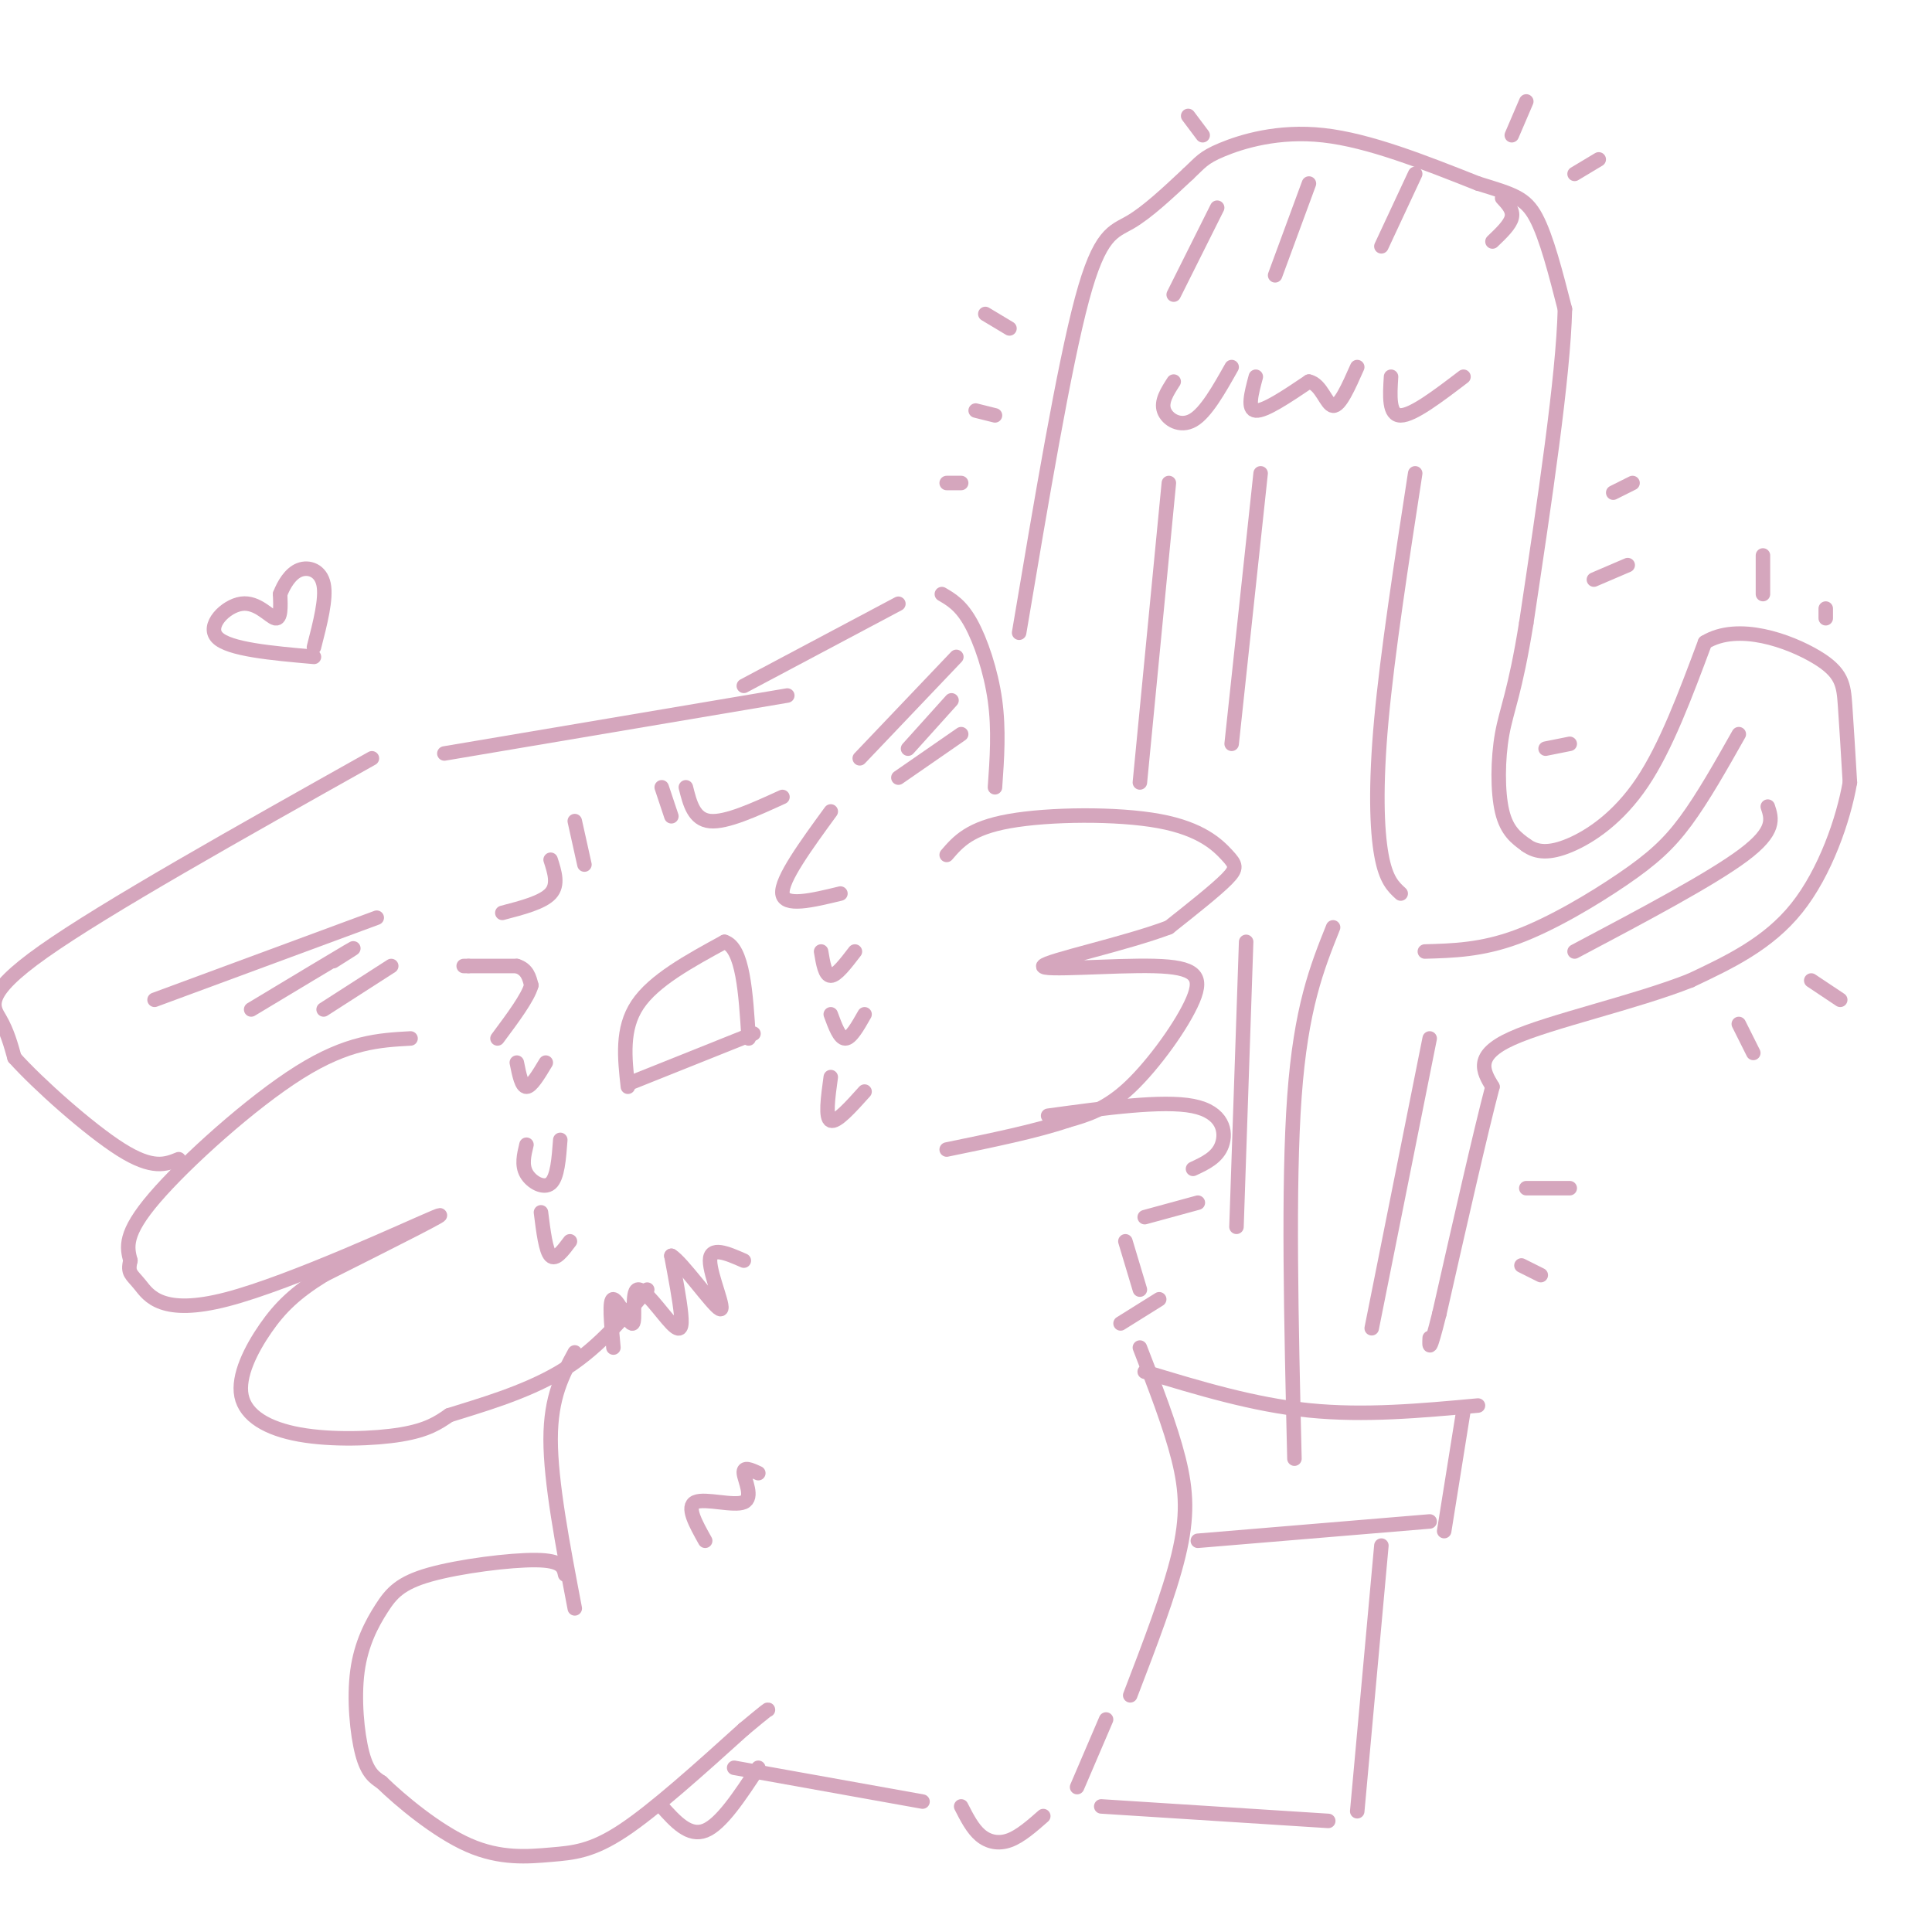 <svg viewBox='0 0 400 400' version='1.1' xmlns='http://www.w3.org/2000/svg' xmlns:xlink='http://www.w3.org/1999/xlink'><g fill='none' stroke='rgb(213,166,189)' stroke-width='3' stroke-linecap='round' stroke-linejoin='round'><path d='M96,200c0.000,0.000 1.000,0.000 1,0'/><path d='M97,200c1.833,0.000 5.917,0.000 10,0'/><path d='M107,200c2.167,0.667 2.583,2.333 3,4'/><path d='M110,204c-0.667,2.500 -3.833,6.750 -7,11'/><path d='M107,220c0.500,2.500 1.000,5.000 2,5c1.000,0.000 2.500,-2.500 4,-5'/><path d='M109,237c-0.511,2.111 -1.022,4.222 0,6c1.022,1.778 3.578,3.222 5,2c1.422,-1.222 1.711,-5.111 2,-9'/><path d='M112,251c0.500,4.000 1.000,8.000 2,9c1.000,1.000 2.500,-1.000 4,-3'/><path d='M130,225c-0.667,-6.000 -1.333,-12.000 2,-17c3.333,-5.000 10.667,-9.000 18,-13'/><path d='M150,195c3.833,1.167 4.417,10.583 5,20'/><path d='M131,224c0.000,0.000 25.000,-10.000 25,-10'/><path d='M172,168c-5.167,7.083 -10.333,14.167 -10,17c0.333,2.833 6.167,1.417 12,0'/><path d='M170,197c0.417,2.500 0.833,5.000 2,5c1.167,0.000 3.083,-2.500 5,-5'/><path d='M172,210c0.917,2.500 1.833,5.000 3,5c1.167,0.000 2.583,-2.500 4,-5'/><path d='M172,223c-0.583,4.250 -1.167,8.500 0,9c1.167,0.500 4.083,-2.750 7,-6'/><path d='M104,189c4.167,-1.083 8.333,-2.167 10,-4c1.667,-1.833 0.833,-4.417 0,-7'/><path d='M119,170c0.000,0.000 2.000,9.000 2,9'/><path d='M142,163c0.833,3.333 1.667,6.667 5,7c3.333,0.333 9.167,-2.333 15,-5'/><path d='M137,163c0.000,0.000 2.000,6.000 2,6'/><path d='M85,215c-6.489,0.356 -12.978,0.711 -23,7c-10.022,6.289 -23.578,18.511 -30,26c-6.422,7.489 -5.711,10.244 -5,13'/><path d='M27,261c-0.652,2.652 0.217,2.783 2,5c1.783,2.217 4.480,6.520 18,3c13.520,-3.520 37.863,-14.863 43,-17c5.137,-2.137 -8.931,4.931 -23,12'/><path d='M67,264c-5.859,3.625 -9.006,6.687 -12,11c-2.994,4.313 -5.833,9.878 -5,14c0.833,4.122 5.340,6.802 12,8c6.660,1.198 15.474,0.914 21,0c5.526,-0.914 7.763,-2.457 10,-4'/><path d='M93,293c5.867,-1.867 15.533,-4.533 23,-9c7.467,-4.467 12.733,-10.733 18,-17'/><path d='M196,177c2.389,-2.770 4.778,-5.541 13,-7c8.222,-1.459 22.276,-1.608 31,0c8.724,1.608 12.118,4.971 14,7c1.882,2.029 2.252,2.722 0,5c-2.252,2.278 -7.126,6.139 -12,10'/><path d='M242,192c-8.967,3.402 -25.383,6.906 -26,8c-0.617,1.094 14.567,-0.222 23,0c8.433,0.222 10.117,1.983 8,7c-2.117,5.017 -8.033,13.291 -13,18c-4.967,4.709 -8.983,5.855 -13,7'/><path d='M221,232c-6.333,2.167 -15.667,4.083 -25,6'/><path d='M217,231c11.867,-1.622 23.733,-3.244 30,-2c6.267,1.244 6.933,5.356 6,8c-0.933,2.644 -3.467,3.822 -6,5'/><path d='M119,280c-2.500,4.583 -5.000,9.167 -5,18c0.000,8.833 2.500,21.917 5,35'/><path d='M117,326c-0.307,-1.467 -0.614,-2.934 -6,-3c-5.386,-0.066 -15.852,1.270 -22,3c-6.148,1.730 -7.978,3.856 -10,7c-2.022,3.144 -4.237,7.308 -5,13c-0.763,5.692 -0.075,12.912 1,17c1.075,4.088 2.538,5.044 4,6'/><path d='M79,369c3.825,3.738 11.386,10.085 18,13c6.614,2.915 12.281,2.400 17,2c4.719,-0.400 8.491,-0.686 15,-5c6.509,-4.314 15.754,-12.657 25,-21'/><path d='M154,358c5.000,-4.167 5.000,-4.083 5,-4'/><path d='M152,366c0.000,0.000 39.000,7.000 39,7'/><path d='M199,374c1.178,2.311 2.356,4.622 4,6c1.644,1.378 3.756,1.822 6,1c2.244,-0.822 4.622,-2.911 7,-5'/><path d='M223,370c0.000,0.000 6.000,-14.000 6,-14'/><path d='M234,351c4.044,-10.533 8.089,-21.067 10,-29c1.911,-7.933 1.689,-13.267 0,-20c-1.689,-6.733 -4.844,-14.867 -8,-23'/><path d='M137,374c2.833,3.167 5.667,6.333 9,5c3.333,-1.333 7.167,-7.167 11,-13'/><path d='M77,157c-27.644,15.511 -55.289,31.022 -68,40c-12.711,8.978 -10.489,11.422 -9,14c1.489,2.578 2.244,5.289 3,8'/><path d='M3,219c4.822,5.378 15.378,14.822 22,19c6.622,4.178 9.311,3.089 12,2'/><path d='M32,207c0.000,0.000 46.000,-17.000 46,-17'/><path d='M52,209c8.583,-5.167 17.167,-10.333 20,-12c2.833,-1.667 -0.083,0.167 -3,2'/><path d='M67,209c0.000,0.000 14.000,-9.000 14,-9'/><path d='M92,156c0.000,0.000 71.000,-12.000 71,-12'/><path d='M154,142c0.000,0.000 32.000,-17.000 32,-17'/><path d='M195,123c1.978,1.156 3.956,2.311 6,6c2.044,3.689 4.156,9.911 5,16c0.844,6.089 0.422,12.044 0,18'/><path d='M178,157c0.000,0.000 20.000,-21.000 20,-21'/><path d='M197,145c0.000,0.000 -9.000,10.000 -9,10'/><path d='M199,152c0.000,0.000 -13.000,9.000 -13,9'/><path d='M65,136c-8.815,-0.780 -17.631,-1.560 -20,-4c-2.369,-2.440 1.708,-6.542 5,-7c3.292,-0.458 5.798,2.726 7,3c1.202,0.274 1.101,-2.363 1,-5'/><path d='M58,123c0.738,-1.929 2.083,-4.250 4,-5c1.917,-0.750 4.405,0.071 5,3c0.595,2.929 -0.702,7.964 -2,13'/><path d='M211,131c4.644,-27.578 9.289,-55.156 13,-69c3.711,-13.844 6.489,-13.956 10,-16c3.511,-2.044 7.756,-6.022 12,-10'/><path d='M246,36c2.571,-2.381 3.000,-3.333 7,-5c4.000,-1.667 11.571,-4.048 21,-3c9.429,1.048 20.714,5.524 32,10'/><path d='M306,38c7.378,2.267 9.822,2.933 12,7c2.178,4.067 4.089,11.533 6,19'/><path d='M324,64c-0.333,14.000 -4.167,39.500 -8,65'/><path d='M316,129c-2.310,14.393 -4.083,17.875 -5,23c-0.917,5.125 -0.976,11.893 0,16c0.976,4.107 2.988,5.554 5,7'/><path d='M316,175c2.071,1.512 4.750,1.792 9,0c4.250,-1.792 10.071,-5.655 15,-13c4.929,-7.345 8.964,-18.173 13,-29'/><path d='M353,133c6.869,-4.214 17.542,-0.250 23,3c5.458,3.250 5.702,5.786 6,10c0.298,4.214 0.649,10.107 1,16'/><path d='M383,162c-1.311,7.600 -5.089,18.600 -11,26c-5.911,7.400 -13.956,11.200 -22,15'/><path d='M350,203c-11.467,4.556 -29.133,8.444 -37,12c-7.867,3.556 -5.933,6.778 -4,10'/><path d='M309,225c-2.500,9.500 -6.750,28.250 -11,47'/><path d='M298,272c-2.167,8.667 -2.083,6.833 -2,5'/><path d='M236,267c0.000,0.000 -3.000,-10.000 -3,-10'/><path d='M237,252c0.000,0.000 11.000,-3.000 11,-3'/><path d='M127,279c-0.474,-5.061 -0.949,-10.122 0,-10c0.949,0.122 3.321,5.428 4,5c0.679,-0.428 -0.333,-6.589 1,-7c1.333,-0.411 5.013,4.928 7,7c1.987,2.072 2.282,0.878 2,-2c-0.282,-2.878 -1.141,-7.439 -2,-12'/><path d='M139,260c2.155,1.226 8.542,10.292 10,11c1.458,0.708 -2.012,-6.940 -2,-10c0.012,-3.060 3.506,-1.530 7,0'/><path d='M146,319c-1.994,-3.560 -3.988,-7.119 -2,-8c1.988,-0.881 7.958,0.917 10,0c2.042,-0.917 0.155,-4.548 0,-6c-0.155,-1.452 1.423,-0.726 3,0'/><path d='M243,79c-1.333,2.067 -2.667,4.133 -2,6c0.667,1.867 3.333,3.533 6,2c2.667,-1.533 5.333,-6.267 8,-11'/><path d='M260,78c-0.917,3.417 -1.833,6.833 0,7c1.833,0.167 6.417,-2.917 11,-6'/><path d='M271,79c2.600,0.533 3.600,4.867 5,5c1.400,0.133 3.200,-3.933 5,-8'/><path d='M288,78c-0.250,4.000 -0.500,8.000 2,8c2.500,0.000 7.750,-4.000 13,-8'/><path d='M204,65c0.000,0.000 5.000,3.000 5,3'/><path d='M202,85c0.000,0.000 4.000,1.000 4,1'/><path d='M196,100c0.000,0.000 3.000,0.000 3,0'/><path d='M316,21c0.000,0.000 -3.000,7.000 -3,7'/><path d='M331,33c0.000,0.000 -5.000,3.000 -5,3'/><path d='M246,24c0.000,0.000 3.000,4.000 3,4'/><path d='M334,102c0.000,0.000 4.000,-2.000 4,-2'/><path d='M330,120c0.000,0.000 7.000,-3.000 7,-3'/><path d='M320,155c0.000,0.000 5.000,-1.000 5,-1'/><path d='M375,203c0.000,0.000 6.000,4.000 6,4'/><path d='M360,212c0.000,0.000 3.000,6.000 3,6'/><path d='M316,246c0.000,0.000 9.000,0.000 9,0'/><path d='M315,262c0.000,0.000 4.000,2.000 4,2'/><path d='M365,115c0.000,0.000 0.000,8.000 0,8'/><path d='M378,126c0.000,0.000 0.000,2.000 0,2'/><path d='M242,100c0.000,0.000 -6.000,62.000 -6,62'/><path d='M261,98c0.000,0.000 -6.000,56.000 -6,56'/><path d='M293,98c-2.867,18.600 -5.733,37.200 -7,51c-1.267,13.800 -0.933,22.800 0,28c0.933,5.200 2.467,6.600 4,8'/><path d='M252,43c0.000,0.000 -9.000,18.000 -9,18'/><path d='M271,38c0.000,0.000 -7.000,19.000 -7,19'/><path d='M293,36c0.000,0.000 -7.000,15.000 -7,15'/><path d='M311,41c1.167,1.250 2.333,2.500 2,4c-0.333,1.500 -2.167,3.250 -4,5'/><path d='M360,152c-3.720,6.589 -7.440,13.179 -11,18c-3.560,4.821 -6.958,7.875 -13,12c-6.042,4.125 -14.726,9.321 -22,12c-7.274,2.679 -13.137,2.839 -19,3'/><path d='M366,167c0.833,2.500 1.667,5.000 -5,10c-6.667,5.000 -20.833,12.500 -35,20'/><path d='M258,195c0.000,0.000 -2.000,59.000 -2,59'/><path d='M276,192c-3.333,8.333 -6.667,16.667 -8,35c-1.333,18.333 -0.667,46.667 0,75'/><path d='M296,215c0.000,0.000 -12.000,60.000 -12,60'/><path d='M237,284c11.250,3.417 22.500,6.833 34,8c11.500,1.167 23.250,0.083 35,-1'/><path d='M303,292c0.000,0.000 -4.000,25.000 -4,25'/><path d='M296,315c0.000,0.000 -48.000,4.000 -48,4'/><path d='M286,320c0.000,0.000 -5.000,55.000 -5,55'/><path d='M228,374c0.000,0.000 47.000,3.000 47,3'/><path d='M240,269c0.000,0.000 -8.000,5.000 -8,5'/></g>
</svg>